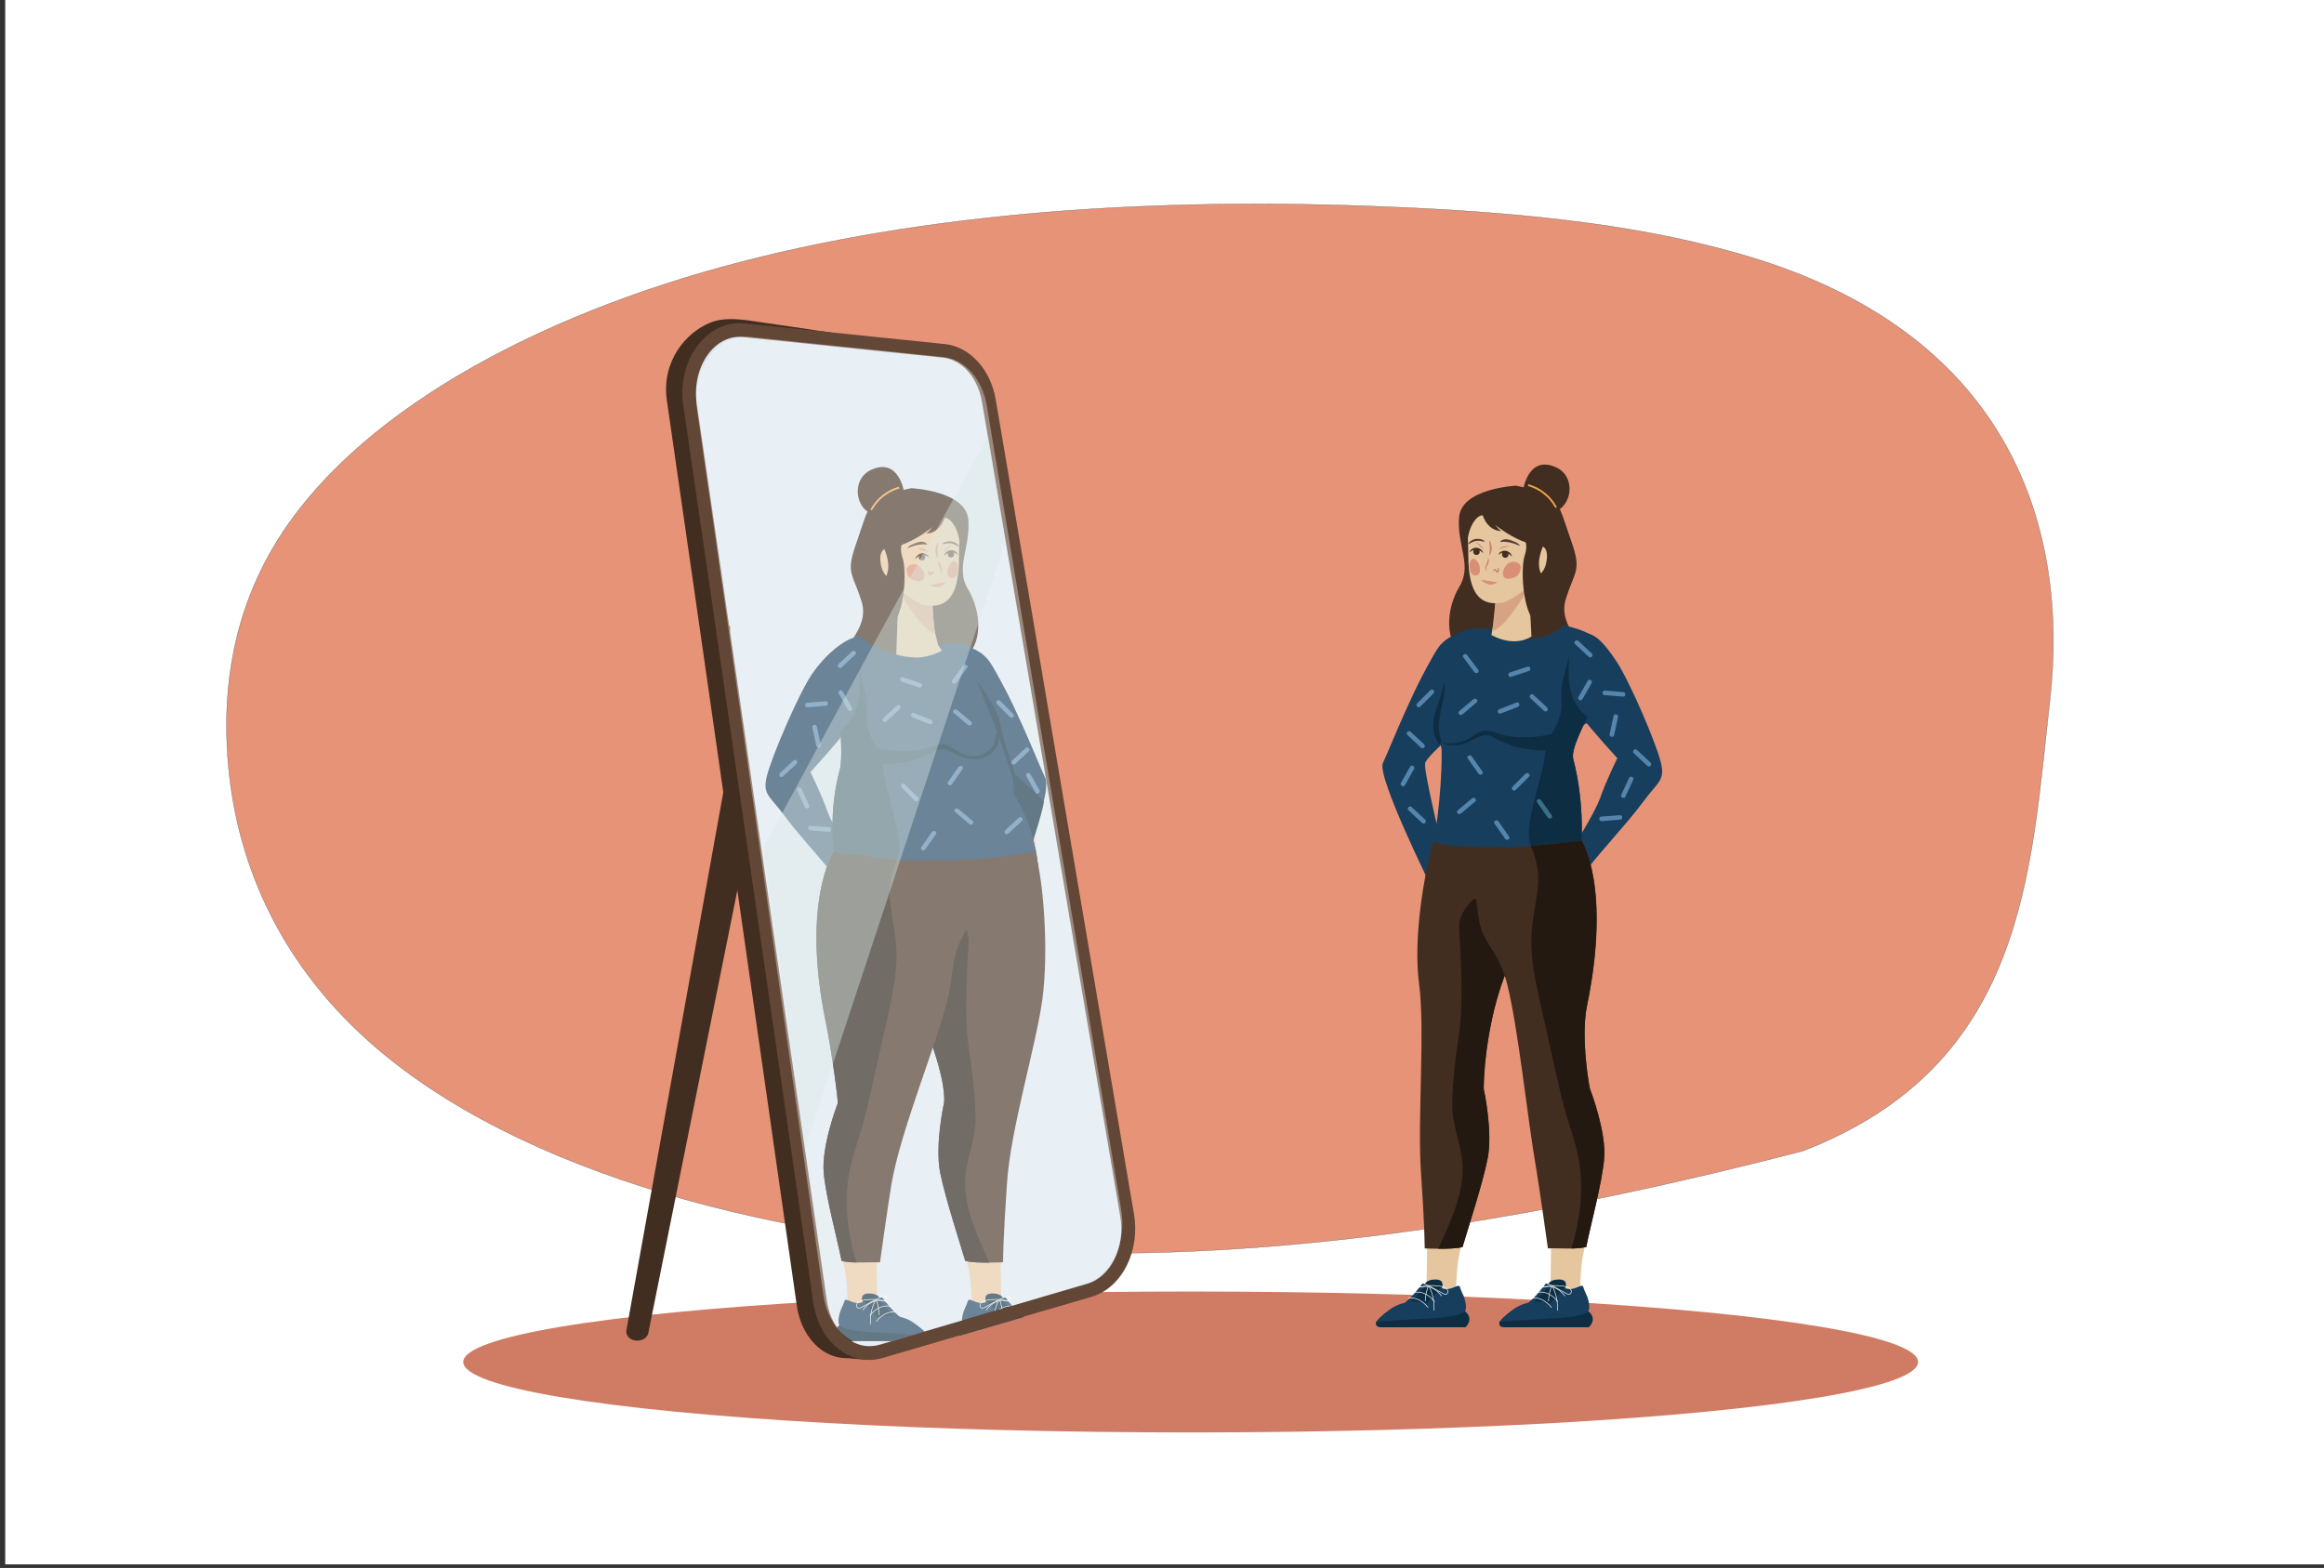 <?xml version="1.0" encoding="utf-8"?>
<!-- Generator: Adobe Illustrator 25.1.0, SVG Export Plug-In . SVG Version: 6.00 Build 0)  -->
<svg version="1.1" id="Layer_1" xmlns="http://www.w3.org/2000/svg" xmlns:xlink="http://www.w3.org/1999/xlink" x="0px" y="0px"
	 viewBox="0 0 1962 1323.9" style="enable-background:new 0 0 1962 1323.9;" xml:space="preserve">
<rect x="0" y="0" width="1962" height="1323.9" fill="#333333" stroke="none"/>
<style type="text/css">
	.st0{fill:#FFFFFF;}
	.st1{fill:#E79377;stroke:#524C4A;stroke-width:0.25;stroke-miterlimit:10;}
	.st2{fill:#422E20;}
	.st3{fill:#D07C65;}
	.st4{fill:#446F8E;}
	.st5{fill:#DBE6EF;}
	.st6{opacity:0.4;}
	.st7{fill:#DCEAE7;}
	.st8{fill:#F9C0B2;}
	.st9{fill:#E6C69F;}
	.st10{fill:#0D2E42;}
	.st11{fill:#1E4057;}
	.st12{fill:#173E5D;}
	.st13{fill:none;stroke:#FFFFFF;stroke-width:0.5;stroke-linecap:round;stroke-linejoin:round;stroke-miterlimit:10;}
	.st14{fill:#231911;}
	.st15{fill:#634736;}
	.st16{fill:#D6A482;}
	.st17{fill:#CA7E6D;}
	.st18{fill:#5A4035;}
	.st19{fill:#D88F73;}
	.st20{fill:#5585AC;}
	.st21{fill:#3E6D87;}
	.st22{fill:#EEA449;}
	.st23{opacity:0.36;}
</style>
<polyline class="st0" points="4.4,-0.2 1962.3,-0.2 1962.3,1320.9 4.4,1320.9 "/>
<g>
	<path class="st1" d="M1521.9,971.9c-202.3,52.3-418.9,92.3-639.3,85.6c-220.3-6.7-446-66.1-571.5-178.5
		C233,809.1,198.2,723.6,192.2,639.3c-4.4-60.8,5.6-122.4,39.7-179.2C297.7,350.4,450.8,266.3,626.1,221s371.1-54.7,561.6-45.7
		c101.9,4.8,205.3,15,296.6,43.8c212.5,67.1,262.8,226.7,246.3,372.3C1714.1,737,1710.2,899.2,1521.9,971.9"/>
</g>
<g>
	<g>
		<g>
			<path class="st2" d="M1279.9,410.1c0,0-46.1,2.2-48.1,26.6c-1.9,24.4,11.4,40.7,0.1,59c-11.2,18.4-12.8,47.6,4.3,58.2
				c17.1,10.5,19.9-32.7,43.4-10c23.5,22.7,48.4,18,55.8,10.4c7.4-7.6-20.8-24.3-13.6-48.1c7.2-23.8,13.7-23.6,5.1-48.1
				C1313.6,420.3,1317.8,418.1,1279.9,410.1z"/>
		</g>
	</g>
</g>
<g>
	<ellipse class="st3" cx="1005.2" cy="1150" rx="614.1" ry="59.5"/>
</g>
<g>
	<path class="st2" d="M932,1029.4L815.2,334.7c-3.9-23.2-19.3-40.5-38-42.4c0,0-108.7-16.6-145-21.7c-18.6-2.6-26.8-0.4-32.4,1.8
		c-20.9,8.2-41.6,33-36.8,65.8c24.8,170.7,87.5,608.9,109.7,764.3c4.3,30.3,27.7,49.8,51.3,42.8l176.2-52.1
		C922.7,1086.5,936.9,1058.1,932,1029.4z"/>
</g>
<g>
	<path class="st2" d="M528.8,1123.4L612,661.3c1.2-6.6,11.6-8.8,16.7-3.5l3.1,3.2c4.7,4.9,6.7,11.1,5.5,17.2l-90,447.5
		c-0.7,3.6-4.7,6.3-9.3,6.3l0,0C532.3,1132,528,1127.9,528.8,1123.4z"/>
</g>
<g>
	<polygon class="st4" points="714.8,1146.6 735.5,1146.6 634.6,492.4 612.6,492.3 	"/>
</g>
<g>
	<path class="st5" d="M919.7,1093.1l-34.3,10.1l-78.4,23.2l-58.4,17.3l-5.1,1.5c-23.6,7-46.9-12.5-51.3-42.8
		c-0.8-5.9-1.7-12.1-2.7-18.8c-2-14-4.2-29.6-6.7-46.6v0c-1.6-11.1-3.3-22.8-5-35v0c-2-13.8-4-28.2-6.2-43.2
		c-11.1-77.6-24.3-169.7-37.4-261c-2.1-14.3-4.1-28.6-6.2-42.9c-6-42-12-83.3-17.6-122.3c0,0,0,0,0,0c-1.3-9.2-2.6-18.2-3.9-27.1
		c-1.2-8.7-2.5-17.2-3.7-25.5c-5.2-36.4-10.1-69.9-14.3-99c-2.3-15.6-4.3-30-6.2-42.8c-5.1-34.9,17.3-66.3,45.1-63.5l134.3,13.9
		l34.9,3.6c18.6,1.9,34.1,19.2,38,42.4l1,5.8l15.3,90.8l10,59.7l10.1,60l3.2,19.3l19.9,118.1v0l1.1,6.8l56.2,334.2
		C956.4,1058.1,942.2,1086.5,919.7,1093.1z"/>
</g>
<g class="st6">
	<path class="st7" d="M894.2,688.4L894.2,688.4l-204.6,395.3c-2-14-4.2-29.6-6.7-46.6v0l191.4-466.7L894.2,688.4z"/>
</g>
<g>
	<polygon class="st2" points="730.1,1148 709.6,1146.3 713.9,1137.7 732.4,1143 	"/>
</g>
<path class="st8" d="M873.3,706.2c0.7,3.1,2.1,10.4,1.5,15.2c-0.5,3.6-0.2,12.1-2.6,13.5c-2.5,1.4-10,5.4-13,6.8
	c-3,1.4-14.5,2.3-16.8,2.2c-2.3-0.1-1.5-4.6,3.1-6.2c4.6-1.5,10.5-1.3,11.2-1.6s5.5-6.6,6.6-7.7c1.2-1.1-0.3-10.6-1.4-12.9
	c-1.1-2.3,5.6-14.9,5.6-14.9L873.3,706.2z"/>
<path class="st9" d="M713.9,629.5l-1.5-83.7c0,0,32.6-12,34.5-13.9c9.3-9.3,8.6-52.3,8.6-52.3l35.6,3.8c0,0-13.5,36.7-2.9,49.6
	c2.5,3.1,29.6,13.5,29.6,13.5l8.5,36.9l-8,46L713.9,629.5z"/>
<path class="st9" d="M820.5,1100.4c-0.3-4.8-1-19.6-2.3-26.6c-1.6-8.6-4.3-21-7.6-35.4c11.6,3.9,22.8,4.1,34,2.8
	c0.1,16.7,0.3,42.5,0.7,57.9C844.6,1099.2,828.1,1100.2,820.5,1100.4z"/>
<path class="st9" d="M715.9,1102.7c-0.3-4.8-1-21.9-2.3-28.9c-1.6-8.6-4.3-21-7.6-35.4c11.6,3.9,22.8,4.1,34,2.8
	c0.1,16.7,0.3,44.8,0.7,60.2C740,1101.5,723.5,1102.5,715.9,1102.7z"/>
<path class="st10" d="M864.7,1116.8c-2.6-2.9-14-14.8-16.2-18.7c-2.2-3.8-4.7-5.7-9.6-5.9c-4.9-0.3-8.8,1-6.2,8.3
	s9.6,14.2,12.8,16.9C848.5,1120,864.7,1116.8,864.7,1116.8z"/>
<path class="st11" d="M812.9,1118.8c5-4.2,21.2,2.2,32.3,2.3c20.7,0.2,42.6,6.5,42.6,6.5s2,4.8-4.2,4.8h-71.1
	C812.5,1132.4,804.6,1125.7,812.9,1118.8z"/>
<path class="st12" d="M817,1098.9c1.3-4.8,7,4.3,16.6,0.2c3.4,4.6,11.3,14,12.2,13.2c2.3-2,18.5-3.5,30.2,4.9
	c9.4,6.7,11.8,10.5,11.8,10.5s-36.9-2.2-49.3-3c-23.2-1.3-25.7-5.9-25.7-5.9s-2.1-2.8,0.9-12C814.3,1105.4,816.5,1100.7,817,1098.9z
	"/>
<path class="st12" d="M862.6,1115.4c-2.8-3.1-10.1-10.7-12.7-13.5c-2.6-2.8-4.2-5.6-4.2-5.6l2.9-1c0,0,4,5.1,7.7,9.4
	c3.7,4.3,10.1,9.4,10.1,9.4L862.6,1115.4z"/>
<path class="st13" d="M838.7,1110.7c4.6-6,11.5-9.5,18.3-7.4"/>
<path class="st13" d="M844,1115.8c4.1-5.3,10.1-8.8,16.3-7.9"/>
<path class="st13" d="M832.7,1106c6-7.7,14.2-10.1,21.3-6.2"/>
<path class="st13" d="M829.8,1098.9c-0.7,0.3-1.4,0.7-1.9,1.4c-0.5,0.7-0.8,1.7-0.6,2.6c0.2,1,1.1,1.6,1.9,1.7
	c0.8,0,1.6-0.4,2.4-0.8c3.7-2,11.9-6.6,11.9-6.6S833.8,1096.8,829.8,1098.9z"/>
<path class="st13" d="M850.2,1094.2c0.8-0.3,1.8-0.4,2.3,0.5c0.7,1.1-0.1,2.8-1.1,3.5c-1.1,0.7-7.4-1.1-7.4-1.1
	S849.1,1094.6,850.2,1094.2z"/>
<path class="st13" d="M842.8,1098.6c-2.8,5.7-4.2,12.6-3.9,19.5"/>
<path class="st13" d="M846.4,1110.2c0.3-2.8-1.4-11-2.9-13.1"/>
<path class="st10" d="M760.5,1116.8c-2.6-2.9-14-14.8-16.2-18.7c-2.2-3.8-4.7-5.7-9.6-5.9c-4.9-0.3-8.8,1-6.2,8.3
	c2.6,7.3,9.6,14.2,12.8,16.9C744.3,1120,760.5,1116.8,760.5,1116.8z"/>
<path class="st10" d="M708.7,1118.8c5-4.2,21.2,2.2,32.3,2.3c20.7,0.2,42.6,6.5,42.6,6.5s2,4.8-4.2,4.8h-71.1
	C708.4,1132.4,700.5,1125.7,708.7,1118.8z"/>
<path class="st12" d="M712.8,1098.9c1.3-4.8,7,4.3,16.6,0.2c3.4,4.6,11.3,14,12.2,13.2c2.3-2,18.5-3.5,30.2,4.9
	c9.4,6.7,11.8,10.5,11.8,10.5s-36.9-2.2-49.3-3c-23.2-1.3-25.7-5.9-25.7-5.9s-2.1-2.8,0.9-12
	C710.1,1105.4,712.3,1100.7,712.8,1098.9z"/>
<path class="st12" d="M758.5,1115.4c-2.8-3.1-10.1-10.7-12.7-13.5c-2.6-2.8-4.2-5.6-4.2-5.6l2.9-1c0,0,4,5.1,7.7,9.4
	c3.7,4.3,10.1,9.4,10.1,9.4L758.5,1115.4z"/>
<path class="st13" d="M734.5,1110.7c4.6-6,11.5-9.5,18.3-7.4"/>
<path class="st13" d="M739.8,1115.8c4.1-5.3,10.1-8.8,16.3-7.9"/>
<path class="st13" d="M728.5,1106c6-7.7,14.2-10.1,21.3-6.2"/>
<path class="st13" d="M725.7,1098.9c-0.7,0.3-1.4,0.7-1.9,1.4c-0.5,0.7-0.8,1.7-0.6,2.6c0.2,1,1.1,1.6,1.9,1.7
	c0.8,0,1.6-0.4,2.4-0.8c3.7-2,11.9-6.6,11.9-6.6S729.7,1096.8,725.7,1098.9z"/>
<path class="st13" d="M746,1094.2c0.8-0.3,1.8-0.4,2.3,0.5c0.7,1.1-0.1,2.8-1.1,3.5c-1.1,0.7-7.4-1.1-7.4-1.1
	S744.9,1094.6,746,1094.2z"/>
<path class="st13" d="M738.7,1098.6c-2.8,5.7-4.2,12.6-3.9,19.5"/>
<path class="st13" d="M742.2,1110.2c0.3-2.8-1.4-11-2.9-13.1"/>
<path class="st12" d="M1216.5,544.1c-19.9,27.3-43.5,89.1-49,100.1c-5.5,11,40.8,104.5,40.8,104.5l9-34.1c0,0-15.4-63.4-14.2-70.1
	s42.7-41.4,42.7-41.4l-19-50.6L1216.5,544.1z"/>
<path class="st12" d="M1337.2,534c9,1.7,14.9,5.7,27.2,24c11.4,17.1,33.5,68.9,37.6,85.2c4.1,16.2-2.3,16.6-15,34.1
	c-12.7,17.5-46.3,53.4-47.7,58.2l-13.7-16.2c0,0,20.3-31.4,25.5-46.1c5.2-14.7,14.3-33,14.3-33s-18.8-20.5-30.2-34.9
	c-7.1-8.9-12.4-30.7-12.8-43C1322,549.7,1322.4,531.2,1337.2,534z"/>
<path class="st12" d="M1256.6,661.4c2.7-21.6,4.2-68.2,1.5-86.3c-3.2-21.9-28.1-39.9-28.1-39.9c-11,4.4-16.5,10-24,26.9
	c-5,11.3,2.8,32,5.4,43.1c3.3,14,9,33.3,11.3,41.1C1233.9,651.5,1245.1,656.8,1256.6,661.4z"/>
<path class="st9" d="M1264.8,513.7c18.8,1.6,32.3-4.8,32.2-5.7c-1.6-15.8-2.9-40.2-2.9-40.2l-35.6,3.8
	C1258.5,471.6,1266.2,497.5,1264.8,513.7z"/>
<path class="st12" d="M1264.5,532.2c-3.2-1.7-21.8-2-25.4-0.8c-35.2,11.7-21.3,46.6-28.7,56.2c-7.5,9.6-0.8,26.5,6.3,37.2
	c4.6,6.9,5.9,52.8-1.6,75.3c-14.5,43.5,32,47.8,4,86.5l125.8-5.7c0,0-22.2-60.2-26.8-91.6c-4.5-30.8,10.7-57.9,18.2-76
	c2.8-6.8,30.4-1.9,27.4-16.2c-1.4-6.8-5.6-40.4-7.4-46.9c-4.5-16.6-35.9-22.1-35.9-22.1S1297.7,550.1,1264.5,532.2z"/>
<path class="st12" d="M1328,640.8c-13.1,0-17.3,4.5-30.5,4.7c-31.6,0.5-49.3-19.9-80.8-20.8c2,29.1-3.9,79.6-7.9,91.4
	c-14.5,43.5,14.5,33,2.7,72.6l133.4-7.9c0,0-8.7-65.5-13.3-96.9C1329.5,669.6,1330.6,651.4,1328,640.8z"/>
<path class="st9" d="M1229.1,1088.7c0.3-4.8,1-19.6,2.3-26.6c1.6-8.6,4.3-21,7.6-35.4c-11.6,3.9-22.8,4.1-34,2.8
	c-0.1,16.7-0.3,42.5-0.7,57.9C1205,1087.5,1221.6,1088.5,1229.1,1088.7z"/>
<path class="st9" d="M1333.7,1091c0.3-4.8,1-21.9,2.3-28.9c1.6-8.6,4.3-21,7.6-35.4c-11.6,3.9-22.8,4.1-34,2.8
	c-0.1,16.7-0.3,44.8-0.7,60.2C1309.6,1089.8,1326.1,1090.7,1333.7,1091z"/>
<path class="st12" d="M1335.2,709.8c0,0-13.3-18.7-49.9-24.7c-16-2.6-6,9-34.8,10.4c-28.8,1.4-30.5-4.9-30.5-4.9
	c9.8-24.6-0.8-28.6,5.4-35c0,0-10.2-29.4-10.2-29.4c0.9-1,1.5-1.5,1.5-1.5s-18.7-15.8-12.4-34.1c6.3-18.3,22.8-50.2,25.8-55.4
	l11-4.1c-3.6,5.1-8.9,18.8-8,30.4c1.7,22.8,48.6,17.8,61.8,6.4c13.1-11.4,25.6-39.9,25.6-39.9l7.6,3c0,0-2.2,10.2-3.3,22.5
	c-0.7,8.2-1,17.4,0.1,25.1c2.8,19.4,15.4,26.7,15.4,26.7s-14.6,26.9-12.2,35.6C1337.5,676.1,1335.2,709.8,1335.2,709.8z"/>
<path class="st10" d="M1335.2,709.8c0,0-17.7,29.9-40.5,7.1c-12.6-12.6,8.5-59.1,10-83.2c-11.8-0.2-27.1-1.5-44.9-11.6
	c-8.5-4.8-15.4,4.1-27.5,6.7c-8.6,1.8-15.3-1.5-17.1-2.5c-0.2-0.1-0.3-0.2-0.4-0.2c0.1,0,0.2,0.1,0.5,0.2c1.9,0.8,9.3,3.2,19.8-0.5
	c12.2-4.3,13.5-13,29-6.7c11,4.4,30,4.5,46,0.6c3-5.4,9.4-16.2,8.1-29.4c-1-10.1,2.2-20.3,6.7-36.9c-0.7,8.2-1,17.4,0.1,25.1
	c2.8,19.4,15.4,26.7,15.4,26.7s-14.6,26.9-12.2,35.6C1337.5,676.1,1335.2,709.8,1335.2,709.8z"/>
<path class="st2" d="M1273.3,816.5c-20.2,47.1-21.1,102.3-20.6,103.7c0.5,1.3,7.6,36.1,3.2,58.1c-4.1,20.7-16.3,58.2-21.2,74.7
	c-4.9,1.2-13.4,1.5-20.4,1.4c-6.4,0-11.5-0.3-11.5-0.3c-0.4-25.2-2.4-51.5-3.3-66.1c-2.8-45.8,3.7-118.2-1.5-157.6
	c-5.2-39.4,4.7-94.1,12.1-120.1c0,0,3.4,5.8,60.9,4.9c0,0,4.5,20.4,7.1,46.7C1280.8,790.6,1283.8,792,1273.3,816.5z"/>
<path class="st14" d="M1273.3,816.5c-20.2,47.1-21.1,102.3-20.6,103.7c0.5,1.3,7.6,36.1,3.2,58.1c-4.1,20.7-16.3,58.2-21.2,74.7
	c-4.9,1.2-13.4,1.5-20.4,1.4c3.7-8.5,7.6-16.8,10.9-25.1c5.5-14.1,10-28.8,9.6-44.1c-0.6-18.1-9.2-34.9-8.8-53.1
	c0.5-21.1,2.7-38.6,5.8-59.3c3.8-25.2,1.5-64.5,0-90c-0.7-11.8,13.7-27.4,14.3-23.3c1.7,11.7,15.9-20.4,27.4-17.4
	c1.3,6.7,2.9,13.3,4.7,19.8C1280.8,790.6,1283.8,792,1273.3,816.5z"/>
<path class="st2" d="M1342.5,920.1c0.7,1.3,13.7,36.1,11.8,58.1c-1.7,20.7-12,58.2-15.1,74.7c-3.6,0.9-8,1.2-12.6,1.3
	c-7,0.1-14.4-0.4-19.8-0.1c0,0-7.2-51.5-9.7-66.1c-7.9-45.8-14.9-116.9-24.5-156.3c-6.3-25.9-17.9-33.3-22.4-48.4
	c-4-13.4-7-52.4-3.6-67.2c0,0,20.6,1.1,54.1-2.6c15.1-1.7,18-1.5,34.6-3.7c0,0,25.3,38.4,4.5,139.8
	C1334.3,875.9,1341.8,918.8,1342.5,920.1z"/>
<path class="st14" d="M1342.5,920.1c0.7,1.3,13.7,36.1,11.8,58.1c-1.7,20.7-12,58.2-15.1,74.7c-3.6,0.9-8,1.2-12.6,1.3
	c7.8-25.6,11-52.8,5.5-78.9c-2.5-12.1-6.8-23.8-10.3-35.7c-3-10.5-5.4-21.1-7.8-31.7c-4.6-20.5-9.2-41.1-13.8-61.6
	c-3.9-17.7-7.9-35.6-7.4-53.8c0.5-15.7,4.4-31,5.8-46.6c0.9-10.2-2.2-22.5-6.2-31.5c-0.1-0.2,26.2-2.4,42.8-4.6
	c0,0,25.3,38.4,4.5,139.8C1334.3,875.9,1341.8,918.8,1342.5,920.1z"/>
<path class="st10" d="M1185,1105c2.6-2.9,14-14.8,16.2-18.7c2.2-3.8,4.7-5.7,9.6-5.9c4.9-0.3,8.8,1,6.2,8.3
	c-2.6,7.3-9.6,14.2-12.8,16.9C1201.2,1108.3,1185,1105,1185,1105z"/>
<path class="st10" d="M1236.8,1107.1c-5-4.1-21.2,2.2-32.3,2.3c-20.7,0.2-42.6,6.5-42.6,6.5s-2,4.8,4.2,4.8h71.1
	C1237.1,1120.7,1245,1113.9,1236.8,1107.1z"/>
<path class="st12" d="M1232.7,1087.1c-1.3-4.8-7,4.3-16.6,0.2c-3.4,4.6-11.3,14-12.2,13.2c-2.3-2-18.5-3.5-30.2,4.9
	c-9.4,6.7-11.8,10.5-11.8,10.5s36.9-2.2,49.3-3c23.2-1.3,25.7-5.9,25.7-5.9s2.1-2.8-0.9-12C1235.4,1093.7,1233.1,1089,1232.7,1087.1
	z"/>
<path class="st12" d="M1187,1103.7c2.8-3.1,10.1-10.7,12.7-13.5c2.6-2.8,4.2-5.6,4.2-5.6l-2.9-1c0,0-4,5.1-7.7,9.4
	c-3.7,4.3-10.1,9.4-10.1,9.4L1187,1103.7z"/>
<path class="st13" d="M1211,1099c-4.6-6-11.5-9.5-18.3-7.4"/>
<path class="st13" d="M1205.6,1104c-4.1-5.3-10.1-8.8-16.3-7.9"/>
<path class="st13" d="M1217,1094.2c-6-7.7-14.2-10.1-21.3-6.2"/>
<path class="st13" d="M1219.8,1087.2c0.7,0.3,1.4,0.7,1.9,1.4s0.8,1.7,0.6,2.6c-0.2,1-1.1,1.6-1.9,1.7c-0.8,0-1.6-0.4-2.4-0.8
	c-3.7-2-11.9-6.6-11.9-6.6S1215.8,1085.1,1219.8,1087.2z"/>
<path class="st13" d="M1199.5,1082.5c-0.8-0.3-1.8-0.4-2.3,0.5c-0.7,1.1,0.1,2.8,1.1,3.5c1.1,0.7,7.4-1.1,7.4-1.1
	S1200.6,1082.9,1199.5,1082.5z"/>
<path class="st13" d="M1206.8,1086.9c2.8,5.7,4.2,12.6,3.9,19.5"/>
<path class="st13" d="M1203.3,1098.5c-0.3-2.8,1.4-11,2.9-13.1"/>
<path class="st10" d="M1289.2,1105c2.6-2.9,14-14.8,16.2-18.7c2.2-3.8,4.7-5.7,9.6-5.9c4.9-0.3,8.8,1,6.2,8.3
	c-2.6,7.3-9.6,14.2-12.8,16.9C1305.3,1108.3,1289.2,1105,1289.2,1105z"/>
<path class="st10" d="M1340.9,1107.1c-5-4.1-21.2,2.2-32.3,2.3c-20.7,0.2-42.6,6.5-42.6,6.5s-2,4.8,4.2,4.8h71.1
	C1341.3,1120.7,1349.2,1113.9,1340.9,1107.1z"/>
<path class="st12" d="M1336.8,1087.1c-1.3-4.8-7,4.3-16.6,0.2c-3.4,4.6-11.3,14-12.2,13.2c-2.3-2-18.5-3.5-30.2,4.9
	c-9.4,6.7-11.8,10.5-11.8,10.5s36.9-2.2,49.3-3c23.2-1.3,25.7-5.9,25.7-5.9s2.1-2.8-0.9-12C1339.5,1093.7,1337.3,1089,1336.8,1087.1
	z"/>
<path class="st12" d="M1291.2,1103.7c2.8-3.1,10.1-10.7,12.7-13.5c2.6-2.8,4.2-5.6,4.2-5.6l-2.9-1c0,0-4,5.1-7.7,9.4
	c-3.7,4.3-10.1,9.4-10.1,9.4L1291.2,1103.7z"/>
<path class="st13" d="M1315.1,1099c-4.6-6-11.5-9.5-18.3-7.4"/>
<path class="st13" d="M1309.8,1104c-4.1-5.3-10.1-8.8-16.3-7.9"/>
<path class="st13" d="M1321.1,1094.2c-6-7.7-14.2-10.1-21.3-6.2"/>
<path class="st13" d="M1324,1087.2c0.7,0.3,1.4,0.7,1.9,1.4s0.8,1.7,0.6,2.6c-0.2,1-1.1,1.6-1.9,1.7c-0.8,0-1.6-0.4-2.4-0.8
	c-3.7-2-11.9-6.6-11.9-6.6S1320,1085.1,1324,1087.2z"/>
<path class="st13" d="M1303.6,1082.5c-0.8-0.3-1.8-0.4-2.3,0.5c-0.7,1.1,0.1,2.8,1.1,3.5c1.1,0.7,7.4-1.1,7.4-1.1
	S1304.8,1082.9,1303.6,1082.5z"/>
<path class="st13" d="M1311,1086.9c2.8,5.7,4.2,12.6,3.9,19.5"/>
<path class="st13" d="M1307.4,1098.5c-0.3-2.8,1.4-11,2.9-13.1"/>
<g>
	<path class="st15" d="M733.9,1148.3c-7.7,0-15.4-2.3-22.3-6.7c-13.3-8.5-22.4-23.9-25-42l-4.2-29c-1.6-11.1-3.3-23-5.2-35.8
		l-5.1-35.1c-1.6-10.8-3.2-21.9-4.8-33.4l-1.3-9c-14.4-99.7-26.6-184.2-37.4-258.5l-1.4-9.9c-1.6-10.9-3.2-21.8-4.7-32.6
		c-3.5-24.3-7-48.4-10.4-72l-11-76c-1.2-8.6-2.5-17-3.7-25.3c-5.2-36.1-10.1-69.3-14.3-98.1l-1.1-7.7c-1.8-12.5-3.5-24.1-5.1-34.7
		c-3.1-21,3-41.8,16.2-55.6c9.8-10.2,22.3-15.1,35.2-13.8l134.3,13.8l34.9,3.6c10.6,1.1,20.3,6.3,28.2,15
		c7.6,8.4,12.8,19.5,14.9,31.8l1,5.7l25.3,149l13.3,78.6l21,123.7l56.2,331.1c2.5,15,0.3,30.4-6.2,43.3
		c-6.7,13.3-17.3,22.7-29.7,26.3l0,0l-176.2,51.6C741.4,1147.7,737.6,1148.3,733.9,1148.3z M688.7,1033.5
		c1.8,12.6,3.5,24.4,5.1,35.4l4.2,29c2.1,14.8,9.4,27.2,19.8,33.9c7.5,4.8,15.9,6.1,24.1,3.7l176.2-51.6
		c19.6-5.8,32.1-31.1,27.7-56.6l-56.2-331.1l-1.2-7.2l-23-135.6L855.3,494L829,339.2c-3.4-20.3-16.9-35.6-32.9-37.2l-34.9-3.6
		L627,284.6c-9.3-1-18.4,2.7-25.7,10.3c-10.6,11.1-15.6,28.7-13.1,46c1.6,10.6,3.3,22.2,5.1,34.7l1.1,7.7c4.2,28.8,9,62,14.3,98.1
		c1.2,8.3,2.4,16.7,3.7,25.3l3.2,21.9h0.8l0,5.4l7.1,48.8c3.4,23.5,6.9,47.6,10.4,72c1.6,10.8,3.1,21.7,4.7,32.6l1.4,9.9
		c10.8,74.3,23,158.8,37.4,258.5l1.3,9c1.7,11.7,3.3,22.9,4.9,33.8L688.7,1033.5z"/>
</g>
<polygon class="st3" points="798.2,1131.3 884.6,1106.1 915.9,1145.6 803.4,1146.5 "/>
<g>
	<g>
		<g>
			<g>
				<path class="st9" d="M1292.9,537.4c0,0-13.2,9.9-33.8-1.2l2.6-14.3l1-15.4l2.4-10.7l24.9-16.1L1292.9,537.4z"/>
			</g>
		</g>
	</g>
</g>
<g>
	<g>
		<g>
			<g>
				<path class="st16" d="M1290.9,495.7c-15.2,26.1-26.6,37.4-31,36.6l2.8-25.9L1290.9,495.7z"/>
			</g>
		</g>
	</g>
</g>
<g>
	<g>
		<g>
			<g>
				<path class="st9" d="M1301.2,471c-3.6,10.6,4.9,6.8-3.5,16.9c-7.5,9-23.3,20.1-29.4,21c-18.4,2.9-28.6-7.1-28.7-39.4
					c-0.1-19.2-2.3-29.8,2.9-37l0,0c0.3-0.3,0.7-0.6,1-0.9c8.2-7.4,19.1-11.2,30.2-10.8C1328.8,422.7,1306.4,455.7,1301.2,471z"/>
			</g>
		</g>
	</g>
</g>
<g>
	<g>
		<g>
			<g>
				<path class="st2" d="M1315.6,432.6c-16.7-13.7-51-29-74.6-6.7c-10.1,2.7-2.7,38.5-2.1,31.5c1.2-16.5,11.4-25.8,14.8-21
					c0,0,26.8,24.1,45,23.3c0,0,3,13.7,13.2,18.2C1319.6,462.7,1323.8,447.4,1315.6,432.6z"/>
			</g>
		</g>
	</g>
</g>
<g>
	<g>
		<g>
			<path class="st2" d="M1249.8,425.2c0,0,0.6,22,17.5,23.3c0,0-12.5-9.5-8.3-21.8C1263.1,414.4,1249.8,425.2,1249.8,425.2z"/>
		</g>
	</g>
</g>
<g>
	<g>
		<g>
			<g>
				<g>
					<path class="st9" d="M1287.5,479.4c-0.8-3.5,0-7.3,1.9-10.2c2.5-3.8,7-9.5,11-8.6c5.8,1.4,6.2,7.4,5.2,13.5
						c-0.9,6.1-4.9,13.8-12.2,11.9C1289.8,485.2,1288.2,482.3,1287.5,479.4z"/>
				</g>
			</g>
		</g>
	</g>
</g>
<g>
	<g>
		<g>
			<path class="st2" d="M1285.5,453.4c0,0,5.5,4.3,1.7,15.6c-3.8,11.3-1.8,55.1,13.5,59.5c15.3,4.3,11.3-34.7,11.3-34.7
				s-22.8-5.8-7.4-36.8C1312.1,441.6,1289.5,447.4,1285.5,453.4z"/>
		</g>
	</g>
</g>
<g>
	<path class="st10" d="M1215.6,628.8c-4.4-4.6-6-11.3-5.6-17.7s2.5-12.4,4.6-18.4s4.2-12.1,4.6-18.4c1.3,8.5-1,17.1-2.7,25.5
		c-1.8,8.4-2.9,17.5,0.4,25.4"/>
</g>
<g>
	<g>
		<path class="st17" d="M1252.5,464.8c0,0,0-0.1,0-0.1c0-0.1-0.1-0.2-0.1-0.3c-0.1-0.3-0.2-0.6-0.4-1.1c-0.4-0.9-1.2-1.9-2.1-2.8
			c-0.2-0.2-0.4-0.4-0.7-0.7c-0.2-0.2-0.5-0.4-0.7-0.6c-0.5-0.3-1-0.6-1.4-0.8c-0.2-0.1-0.5-0.2-0.6-0.2c-0.2-0.1-0.3-0.1-0.5-0.1
			c-0.3-0.1-0.4-0.1-0.4-0.1s0.1,0.1,0.4,0.2c0.1,0.1,0.3,0.2,0.4,0.3c0.2,0.1,0.4,0.2,0.5,0.3c0.2,0.2,0.4,0.3,0.6,0.4
			c0.2,0.2,0.4,0.3,0.6,0.5c0.4,0.4,0.9,0.8,1.3,1.3c0.4,0.4,0.8,0.9,1.2,1.3c0.4,0.4,0.7,0.8,1,1.2c0.3,0.4,0.5,0.7,0.7,0.9
			C1252.4,464.7,1252.5,464.8,1252.5,464.8z"/>
	</g>
</g>
<g>
	<path class="st18" d="M1283.4,461c-5.6-2.4-11.7-4.2-17-3.3c0.9-1.7,3-2.5,5.2-2.4s4.4,1,6.6,1.9c1.8,0.7,3.7,1.6,4.7,3.2"/>
</g>
<g>
	<path class="st18" d="M1253.2,457.4c-2.4-0.5-4.9-1.1-7.3-0.6c-2.4,0.5-4.5,2-6.9,2.8c1.2-1.9,3.1-3.5,5.3-4.2
		c2.2-0.7,4.7-0.6,6.9,0.2c0.8,0.3,1.6,0.7,2.1,1.4c0.1-0.1,0.2-0.2,0.2-0.4"/>
</g>
<g>
	<path class="st17" d="M1257.9,456.8c0.9,2,1.5,4.2,1.5,6.4c0,2.2-0.7,4.4-2.2,6c0.4-2.7,0.7-5.4,0.5-8.1c-0.1-1.6-0.5-3.1-0.5-4.7"
		/>
</g>
<g>
	<path class="st17" d="M1256.4,471.1c-0.2,1.7-0.7,3.4-1.4,5.1c-0.5,1.1-1.1,2.2-1.1,3.3c-0.1,1.2,0.6,2.5,1.7,2.8
		c-0.5-0.8-1-1.5-1.1-2.4c0-1.3,1-2.3,1.6-3.4c1-1.7,1.1-3.8,0.3-5.5"/>
</g>
<g>
	<path class="st17" d="M1260.2,482.8c0.2-0.4,0.4-0.7,0.7-1c0.3-0.3,0.8-0.4,1.1-0.2c0.5,0.2,0.5,0.9,0.8,1.3
		c0.5,0.6,1.5,0.7,2.1,0.2s0.8-1.4,0.6-2.2c-0.2-0.8-0.8-1.4-1.4-1.8c0.1,0.7,0.2,1.4,0.3,2.1c0,0.2,0,0.5-0.2,0.6
		c-0.1,0-0.2,0-0.3,0c-0.4-0.2-0.7-0.6-1-0.9c-0.3-0.3-0.7-0.6-1.2-0.5c-0.2,0.1-0.4,0.3-0.6,0.4c-0.5,0.5-0.8,1.1-1,1.7"/>
</g>
<g>
	<path class="st19" d="M1276.8,488c4.2-0.6,6.2-3.6,7-7.9c0.1-0.6,0.2-1.3,0-2c-0.4-1.3-1.6-2.4-2.8-3c-2.7-1.3-5.7-0.8-7.8,0.7
		c-2.1,1.5-3.4,4-4.3,6.6c-0.1,0.4-1.5,9.6,9.4,5"/>
</g>
<g>
	<g>
		<path class="st17" d="M1274.8,461.5c0,0,0,0-0.1,0c0,0-0.2-0.1-0.3-0.1c-0.3-0.1-0.7-0.1-1.2-0.2c-0.9-0.1-2.2,0-3.5,0.3
			c-0.3,0.1-0.6,0.2-0.9,0.2c-0.3,0.1-0.6,0.2-0.9,0.4c-0.5,0.2-1,0.6-1.5,0.8c-0.2,0.2-0.4,0.3-0.5,0.4c-0.2,0.1-0.3,0.2-0.4,0.4
			c-0.2,0.2-0.3,0.3-0.3,0.3s0.1-0.1,0.4-0.2c0.1,0,0.2-0.1,0.5-0.2c0.2-0.1,0.4-0.2,0.6-0.3c0.2-0.1,0.5-0.2,0.7-0.3
			c0.2-0.1,0.5-0.2,0.8-0.3c0.5-0.2,1.1-0.3,1.7-0.5c0.6-0.2,1.2-0.2,1.8-0.4c0.5-0.1,1.1-0.2,1.6-0.2c0.4,0,0.9-0.1,1.1-0.1
			C1274.6,461.5,1274.8,461.5,1274.8,461.5z"/>
	</g>
</g>
<g>
	<path class="st19" d="M1249.3,482.6c0.5-4.3-1-8.2-4-10.4c-0.4-0.3-0.9-0.6-1.4-0.5c-1.2,0-2.3,1.5-2.8,2.7
		c-0.8,2.2-0.6,4.3-0.2,6.3c0.3,1.4,0.7,2.8,1.7,3.9c0.9,1,2.4,1.6,4,1.2C1248,485.3,1249.2,484.2,1249.3,482.6"/>
</g>
<g>
	<g>
		<g>
			<g>
				<path class="st20" d="M1243.9,590.4c-4,3.4-8,6.7-12,10.1c-1.9,1.6,0.8,4.3,2.7,2.7c4-3.4,8-6.7,12-10.1
					C1248.6,591.5,1245.8,588.8,1243.9,590.4L1243.9,590.4z"/>
			</g>
		</g>
	</g>
</g>
<g>
	<g>
		<g>
			<g>
				<path class="st20" d="M1242.7,674.1c-4,3.4-8,6.7-12,10.1c-1.9,1.6,0.8,4.3,2.7,2.7c4-3.4,8-6.7,12-10.1
					C1247.3,675.2,1244.6,672.5,1242.7,674.1L1242.7,674.1z"/>
			</g>
		</g>
	</g>
</g>
<g>
	<g>
		<g>
			<g>
				<path class="st20" d="M1248,565.6c-3.1-4.2-6.3-8.4-9.4-12.5c-1.5-2-4.8,0-3.3,1.9c3.1,4.2,6.3,8.4,9.4,12.5
					C1246.1,569.5,1249.5,567.6,1248,565.6L1248,565.6z"/>
			</g>
		</g>
	</g>
</g>
<g>
	<g>
		<g>
			<g>
				<path class="st20" d="M1251.5,651.4c-3-4.3-6-8.6-9-12.8c-1.4-2-4.8-0.1-3.3,1.9c3,4.3,6,8.6,9,12.8
					C1249.6,655.3,1252.9,653.4,1251.5,651.4L1251.5,651.4z"/>
			</g>
		</g>
	</g>
</g>
<g>
	<g>
		<g>
			<g>
				<path class="st20" d="M1274,706.3c-3-4.3-6-8.6-9-12.8c-1.4-2-4.8-0.1-3.3,1.9c3,4.3,6,8.6,9,12.8
					C1272.1,710.3,1275.4,708.4,1274,706.3L1274,706.3z"/>
			</g>
		</g>
	</g>
</g>
<g>
	<g>
		<g>
			<g>
				<path class="st20" d="M1288,653.2c-3.7,3.7-7.4,7.4-11.1,11.1c-1.8,1.8,1,4.5,2.7,2.7c3.7-3.7,7.4-7.4,11.1-11.1
					C1292.5,654.2,1289.8,651.5,1288,653.2L1288,653.2z"/>
			</g>
		</g>
	</g>
</g>
<g>
	<g>
		<g>
			<g>
				<path class="st20" d="M1280.4,593.2c-4.9,1.9-9.8,3.8-14.6,5.6c-2.3,0.9-1.3,4.6,1,3.7c4.9-1.9,9.8-3.8,14.6-5.6
					C1283.7,596,1282.7,592.3,1280.4,593.2L1280.4,593.2z"/>
			</g>
		</g>
	</g>
</g>
<g>
	<g>
		<g>
			<g>
				<path class="st20" d="M1289.6,562.9c-5,1.6-9.9,3.3-14.9,4.9c-2.3,0.8-1.3,4.5,1,3.7c5-1.6,9.9-3.3,14.9-4.9
					C1293,565.9,1292,562.1,1289.6,562.9L1289.6,562.9z"/>
			</g>
		</g>
	</g>
</g>
<g>
	<g>
		<g>
			<g>
				<path class="st20" d="M1207.5,582.8c-3.7,3.7-7.4,7.4-11.1,11.1c-1.8,1.8,1,4.5,2.7,2.7c3.7-3.7,7.4-7.4,11.1-11.1
					C1212,583.7,1209.2,581,1207.5,582.8L1207.5,582.8z"/>
			</g>
		</g>
	</g>
</g>
<g>
	<g>
		<g>
			<g>
				<path class="st20" d="M1202.3,628.5c-3.8-3.6-7.7-7.1-11.5-10.7c-1.8-1.7-4.4,1.1-2.6,2.8c3.8,3.6,7.7,7.1,11.5,10.7
					C1201.5,633,1204.1,630.2,1202.3,628.5L1202.3,628.5z"/>
			</g>
		</g>
	</g>
</g>
<g>
	<g>
		<g>
			<g>
				<path class="st20" d="M1186.1,663c2.6-4.6,5.2-9.1,7.7-13.7c1.2-2.2-2.1-4.1-3.4-1.9c-2.6,4.6-5.2,9.1-7.7,13.7
					C1181.5,663.2,1184.9,665.1,1186.1,663L1186.1,663z"/>
			</g>
		</g>
	</g>
</g>
<g>
	<g>
		<g>
			<g>
				<path class="st20" d="M1203.2,692.1c-3.8-3.6-7.7-7.1-11.5-10.7c-1.8-1.7-4.4,1.1-2.6,2.8c3.8,3.6,7.7,7.1,11.5,10.7
					C1202.4,696.6,1205,693.8,1203.2,692.1L1203.2,692.1z"/>
			</g>
		</g>
	</g>
</g>
<g>
	<g>
		<g>
			<g>
				<path class="st20" d="M1343.9,551.8c-3.8-3.6-7.7-7.1-11.5-10.7c-1.8-1.7-4.4,1.1-2.6,2.8c3.8,3.6,7.7,7.1,11.5,10.7
					C1343.1,556.3,1345.7,553.5,1343.9,551.8L1343.9,551.8z"/>
			</g>
		</g>
	</g>
</g>
<g>
	<g>
		<g>
			<g>
				<path class="st20" d="M1335.9,590.4c2.6-4.5,5.2-9.1,7.8-13.6c1.2-2.1-2.1-4.1-3.3-1.9c-2.6,4.5-5.2,9.1-7.8,13.6
					C1331.3,590.6,1334.7,592.5,1335.9,590.4L1335.9,590.4z"/>
			</g>
		</g>
	</g>
</g>
<g>
	<g>
		<g>
			<g>
				<path class="st20" d="M1370.5,584.4c-5.2-0.4-10.4-0.9-15.6-1.3c-2.5-0.2-2.8,3.6-0.3,3.8c5.2,0.4,10.4,0.9,15.6,1.3
					C1372.6,588.5,1372.9,584.6,1370.5,584.4L1370.5,584.4z"/>
			</g>
		</g>
	</g>
</g>
<g>
	<g>
		<g>
			<g>
				<path class="st20" d="M1362.7,620.7c1.1-5.1,2.2-10.2,3.3-15.3c0.5-2.4-3.2-3.2-3.8-0.8c-1.1,5.1-2.2,10.2-3.3,15.3
					C1358.4,622.3,1362.2,623.1,1362.7,620.7L1362.7,620.7z"/>
			</g>
		</g>
	</g>
</g>
<g>
	<g>
		<g>
			<g>
				<path class="st20" d="M1393.4,643.9c-3.8-3.6-7.7-7.1-11.5-10.7c-1.8-1.7-4.4,1.1-2.6,2.8c3.8,3.6,7.7,7.1,11.5,10.7
					C1392.6,648.4,1395.2,645.6,1393.4,643.9L1393.4,643.9z"/>
			</g>
		</g>
	</g>
</g>
<g>
	<g>
		<g>
			<g>
				<path class="st20" d="M1306.1,597.4c-3.8-3.6-7.7-7.1-11.5-10.7c-1.8-1.7-4.4,1.1-2.6,2.8c3.8,3.6,7.7,7.1,11.5,10.7
					C1305.3,601.9,1307.9,599.1,1306.1,597.4L1306.1,597.4z"/>
			</g>
		</g>
	</g>
</g>
<g>
	<g>
		<g>
			<g>
				<path class="st20" d="M1372.2,672.7c2.2-4.7,4.4-9.5,6.6-14.2c1-2.3-2.4-3.9-3.5-1.6c-2.2,4.7-4.4,9.5-6.6,14.2
					C1367.7,673.3,1371.2,674.9,1372.2,672.7L1372.2,672.7z"/>
			</g>
		</g>
	</g>
</g>
<g>
	<g>
		<g>
			<g>
				<path class="st20" d="M1352.2,693.3c5.2-0.4,10.4-0.8,15.6-1.2c2.5-0.2,2.2-4-0.3-3.8c-5.2,0.4-10.4,0.8-15.6,1.2
					C1349.4,689.7,1349.7,693.5,1352.2,693.3L1352.2,693.3z"/>
			</g>
		</g>
	</g>
</g>
<g>
	<g>
		<g>
			<g>
				<path class="st21" d="M1310,688.4c-3-4.3-6-8.6-9-12.8c-1.4-2-4.8-0.1-3.3,1.9c3,4.3,6,8.6,9,12.8
					C1308.1,692.4,1311.4,690.5,1310,688.4L1310,688.4z"/>
			</g>
		</g>
	</g>
</g>
<g>
	<path class="st2" d="M1252.2,467.1c-0.8-0.9-1.7-1.6-2.7-2.1c-1-0.5-2-0.8-3-0.8c-1-0.1-2.1,0.1-3.1,0.5c-1,0.4-2,0.9-2.9,1.7
		c0.3-1.2,1.2-2.2,2.3-2.9c1.1-0.7,2.4-1.1,3.8-1c1.3,0.1,2.6,0.6,3.6,1.5C1251.2,464.8,1252,465.9,1252.2,467.1z"/>
	<circle class="st2" cx="1246.5" cy="465.9" r="2.7"/>
</g>
<g>
	<path class="st2" d="M1276.4,470.1c-0.7-1-1.6-1.7-2.5-2.3c-0.9-0.6-1.9-0.9-2.9-1.1c-1-0.1-2.1-0.1-3.1,0.2c-1,0.3-2,0.8-3,1.5
		c0.4-1.2,1.4-2.1,2.6-2.7c1.1-0.6,2.5-0.9,3.8-0.6c1.3,0.2,2.6,0.9,3.5,1.8C1275.7,467.7,1276.3,468.8,1276.4,470.1z"/>
	<circle class="st2" cx="1270.8" cy="468.3" r="2.7"/>
</g>
<g>
	<g>
		<g>
			<path class="st2" d="M1285.9,413.6c0,0,4.2-29.6,27.6-19.1c20,8.9,12,41.3-8.5,37.8C1291.1,430,1285.9,413.6,1285.9,413.6z"/>
		</g>
	</g>
</g>
<g>
	<g>
		<g>
			<g>
				<path class="st22" d="M1290.4,410.5c9.5,2.8,17.6,9.3,22.4,17.9c0.5,0.8,1.7,0.1,1.3-0.8c-5-9-13.4-15.7-23.3-18.6
					C1289.9,408.8,1289.5,410.3,1290.4,410.5L1290.4,410.5z"/>
			</g>
		</g>
	</g>
</g>
<g>
	<path class="st19" d="M1249.9,489.5c2.5,2,5,3.9,7.9,4.1c2,0.2,4.2-0.5,6.4-2c-4.6-0.7-9.3-1.3-13.9-2"/>
</g>
<g>
	<g>
		<g>
			<path class="st2" d="M769.4,412.2c0,0,46.1,2.2,48.1,26.6c1.9,24.4-11.4,40.7-0.1,59c11.2,18.4,12.8,47.6-4.3,58.2
				c-17.1,10.5-19.9-32.7-43.4-10c-23.5,22.7-48.4,18-55.8,10.4c-7.4-7.6,20.8-24.3,13.6-48.1c-7.2-23.8-13.7-23.6-5.1-48.1
				C735.6,422.4,731.4,420.2,769.4,412.2z"/>
		</g>
	</g>
</g>
<path class="st9" d="M784.5,515.8c-18.8,1.6-32.3-4.8-32.2-5.7c1.6-15.8,2.9-40.2,2.9-40.2l35.6,3.8
	C790.7,473.7,783,499.6,784.5,515.8z"/>
<g>
	<g>
		<g>
			<g>
				<path class="st9" d="M756.6,553.9c0,0,16.2,11.8,37.5-1l-5.6-22.5l-1.1-17.8l-2.5-12.3l-25.7-18.5L756.6,553.9z"/>
			</g>
		</g>
	</g>
</g>
<g>
	<g>
		<g>
			<g>
				<path class="st16" d="M758.3,497.8c15.2,26.1,26.6,37.4,31,36.6l-2.8-25.9L758.3,497.8z"/>
			</g>
		</g>
	</g>
</g>
<g>
	<g>
		<g>
			<g>
				<path class="st9" d="M748,473.1c3.6,10.6-4.9,6.8,3.5,16.9c7.5,9,23.3,20.1,29.4,21c18.4,2.9,28.6-7.1,28.7-39.4
					c0.1-19.2,2.3-29.8-2.9-37l0,0c-0.3-0.3-0.7-0.6-1-0.9c-8.2-7.4-19.1-11.2-30.2-10.8C720.5,424.8,742.8,457.8,748,473.1z"/>
			</g>
		</g>
	</g>
</g>
<g>
	<g>
		<g>
			<g>
				<path class="st2" d="M733.6,434.7c16.7-13.7,51-29,74.6-6.7c10.1,2.7,2.7,38.5,2.1,31.5c-1.2-16.5-11.4-25.8-14.8-21
					c0,0-26.8,24.1-45,23.3c0,0-3,13.7-13.2,18.2C729.7,464.9,725.5,449.6,733.6,434.7z"/>
			</g>
		</g>
	</g>
</g>
<g>
	<g>
		<g>
			<path class="st2" d="M799.5,427.3c0,0-0.6,22-17.5,23.3c0,0,12.5-9.5,8.3-21.8C786.1,416.5,799.5,427.3,799.5,427.3z"/>
		</g>
	</g>
</g>
<g>
	<g>
		<g>
			<g>
				<g>
					<path class="st9" d="M761.7,481.6c0.8-3.5,0-7.3-1.9-10.2c-2.5-3.8-7-9.5-11-8.6c-5.8,1.4-6.2,7.4-5.2,13.5
						c0.9,6.1,4.9,13.8,12.2,11.9C759.4,487.3,761.1,484.5,761.7,481.6z"/>
				</g>
			</g>
		</g>
	</g>
</g>
<g>
	<g>
		<g>
			<path class="st2" d="M763.7,455.5c0,0-5.5,4.3-1.7,15.6c3.8,11.3,1.8,55.1-13.5,59.5c-15.3,4.3-11.3-34.7-11.3-34.7
				s22.8-5.8,7.4-36.8C737.1,443.7,759.7,449.5,763.7,455.5z"/>
		</g>
	</g>
</g>
<g>
	<g>
		<path class="st17" d="M796.7,467c0,0,0-0.1,0-0.1c0-0.1,0.1-0.2,0.1-0.3c0.1-0.3,0.2-0.6,0.4-1.1c0.4-0.9,1.2-1.9,2.1-2.8
			c0.2-0.2,0.4-0.4,0.7-0.7c0.2-0.2,0.5-0.4,0.7-0.6c0.5-0.3,1-0.6,1.4-0.8c0.2-0.1,0.5-0.2,0.6-0.2c0.2-0.1,0.3-0.1,0.5-0.1
			c0.3-0.1,0.4-0.1,0.4-0.1s-0.1,0.1-0.4,0.2c-0.1,0.1-0.3,0.2-0.4,0.3c-0.2,0.1-0.4,0.2-0.5,0.3c-0.2,0.2-0.4,0.3-0.6,0.4
			c-0.2,0.2-0.4,0.3-0.6,0.5c-0.4,0.4-0.9,0.8-1.3,1.3c-0.4,0.4-0.8,0.9-1.2,1.3c-0.4,0.4-0.7,0.8-1,1.2c-0.3,0.4-0.5,0.7-0.7,0.9
			C796.8,466.8,796.7,467,796.7,467z"/>
	</g>
</g>
<g>
	<path class="st18" d="M765.8,463.1c5.6-2.4,11.7-4.2,17-3.3c-0.9-1.7-3-2.5-5.2-2.4s-4.4,1-6.6,1.9c-1.8,0.7-3.7,1.6-4.7,3.2"/>
</g>
<g>
	<path class="st18" d="M796,459.5c2.4-0.5,4.9-1.1,7.3-0.6c2.4,0.5,4.5,2,6.9,2.8c-1.2-1.9-3.1-3.5-5.3-4.2
		c-2.2-0.7-4.7-0.6-6.9,0.2c-0.8,0.3-1.6,0.7-2.1,1.4c-0.1-0.1-0.2-0.2-0.2-0.4"/>
</g>
<g>
	<path class="st17" d="M791.3,458.9c-0.9,2-1.5,4.2-1.5,6.4c0,2.2,0.7,4.4,2.2,6c-0.4-2.7-0.7-5.4-0.5-8.1c0.1-1.6,0.5-3.1,0.5-4.7"
		/>
</g>
<g>
	<path class="st17" d="M792.8,473.2c0.2,1.7,0.7,3.4,1.4,5.1c0.5,1.1,1.1,2.2,1.1,3.3c0.1,1.2-0.6,2.5-1.7,2.8
		c0.5-0.8,1-1.5,1.1-2.4c0-1.3-1-2.3-1.6-3.4c-1-1.7-1.1-3.8-0.3-5.5"/>
</g>
<g>
	<path class="st17" d="M789,485c-0.2-0.4-0.4-0.7-0.7-1s-0.8-0.4-1.1-0.2c-0.5,0.2-0.5,0.9-0.8,1.3c-0.5,0.6-1.5,0.7-2.1,0.2
		c-0.6-0.5-0.8-1.4-0.6-2.2c0.2-0.8,0.8-1.4,1.4-1.8c-0.1,0.7-0.2,1.4-0.3,2.1c0,0.2,0,0.5,0.2,0.6c0.1,0,0.2,0,0.3,0
		c0.4-0.2,0.7-0.6,1-0.9c0.3-0.3,0.7-0.6,1.2-0.5c0.2,0.1,0.4,0.3,0.6,0.4c0.5,0.5,0.8,1.1,1,1.7"/>
</g>
<g>
	<path class="st19" d="M772.4,490.1c-4.2-0.6-6.2-3.6-7-7.9c-0.1-0.6-0.2-1.3,0-2c0.4-1.3,1.6-2.4,2.8-3c2.7-1.3,5.7-0.8,7.8,0.7
		c2.1,1.5,3.4,4,4.3,6.6c0.1,0.4,1.5,9.6-9.4,5"/>
</g>
<g>
	<g>
		<path class="st17" d="M774.4,463.7c0,0,0,0,0.1,0c0,0,0.2-0.1,0.3-0.1c0.3-0.1,0.7-0.1,1.2-0.2c0.9-0.1,2.2,0,3.5,0.3
			c0.3,0.1,0.6,0.2,0.9,0.2c0.3,0.1,0.6,0.2,0.9,0.4c0.5,0.2,1,0.6,1.5,0.8c0.2,0.2,0.4,0.3,0.5,0.4c0.2,0.1,0.3,0.2,0.4,0.4
			c0.2,0.2,0.3,0.3,0.3,0.3s-0.1-0.1-0.4-0.2c-0.1,0-0.2-0.1-0.5-0.2c-0.2-0.1-0.4-0.2-0.6-0.3c-0.2-0.1-0.5-0.2-0.7-0.3
			c-0.2-0.1-0.5-0.2-0.8-0.3c-0.5-0.2-1.1-0.3-1.7-0.5c-0.6-0.2-1.2-0.2-1.8-0.4c-0.5-0.1-1.1-0.2-1.6-0.2c-0.4,0-0.9-0.1-1.1-0.1
			C774.6,463.6,774.4,463.7,774.4,463.7z"/>
	</g>
</g>
<g>
	<path class="st19" d="M800,484.7c-0.5-4.3,1-8.2,4-10.4c0.4-0.3,0.9-0.6,1.4-0.5c1.2,0,2.3,1.5,2.8,2.7c0.8,2.2,0.6,4.3,0.2,6.3
		c-0.3,1.4-0.7,2.8-1.7,3.9c-0.9,1-2.4,1.6-4,1.2C801.2,487.4,800,486.3,800,484.7"/>
</g>
<g>
	<path class="st2" d="M797.1,469.2c0.8-0.9,1.7-1.6,2.7-2.1c1-0.5,2-0.8,3-0.8c1-0.1,2.1,0.1,3.1,0.5c1,0.4,2,0.9,2.9,1.7
		c-0.3-1.2-1.2-2.2-2.3-2.9c-1.1-0.7-2.4-1.1-3.8-1c-1.3,0.1-2.6,0.6-3.6,1.5C798,466.9,797.2,468,797.1,469.2z"/>
	<circle class="st2" cx="802.8" cy="468" r="2.7"/>
</g>
<g>
	<path class="st2" d="M772.8,472.2c0.7-1,1.6-1.7,2.5-2.3c0.9-0.6,1.9-0.9,2.9-1.1c1-0.1,2.1-0.1,3.1,0.2c1,0.3,2,0.8,3,1.5
		c-0.4-1.2-1.4-2.1-2.6-2.7c-1.1-0.6-2.5-0.9-3.8-0.6c-1.3,0.2-2.6,0.9-3.5,1.8C773.5,469.8,772.9,471,772.8,472.2z"/>
	<circle class="st2" cx="778.4" cy="470.5" r="2.7"/>
</g>
<g>
	<g>
		<g>
			<path class="st2" d="M763.3,415.7c0,0-4.2-29.6-27.6-19.1c-20,8.9-12,41.3,8.5,37.8C758.2,432.2,763.3,415.7,763.3,415.7z"/>
		</g>
	</g>
</g>
<g>
	<g>
		<g>
			<g>
				<path class="st22" d="M758.8,412.6c-9.5,2.8-17.6,9.3-22.4,17.9c-0.5,0.8-1.7,0.1-1.3-0.8c5-9,13.4-15.7,23.3-18.6
					C759.4,410.9,759.7,412.4,758.8,412.6L758.8,412.6z"/>
			</g>
		</g>
	</g>
</g>
<g>
	<path class="st19" d="M799.3,491.7c-2.5,2-5,3.9-7.9,4.1c-2,0.2-4.2-0.5-6.4-2c4.6-0.7,9.3-1.3,13.9-2"/>
</g>
<path class="st12" d="M722.7,537.9c-9,1.7-25.2,13.5-37.6,31.9c-11.4,17.1-33.5,68.9-37.6,85.2c-4.1,16.2,2.3,16.6,15,34.1
	c12.7,17.5,46.3,53.4,47.7,58.2L724,731c0,0-20.3-31.4-25.5-46.1c-5.2-14.7-14.3-33-14.3-33s18.8-20.5,30.2-34.9
	c7.1-8.9,12.4-30.7,12.8-43C727.7,561.4,737.6,535.1,722.7,537.9z"/>
<path class="st12" d="M833.1,555.9c19.9,27.3,43.5,89.1,49,100.1c5.5,11-9.6,45.6-9.6,45.6l-21.7-19.4c0,0-3.1-19.2-4.3-25.9
	S803.8,615,803.8,615l19-50.6L833.1,555.9z"/>
<path class="st10" d="M843.5,734.6c0.9-4.3,4.9-10.8,5.5-17.6c0.6-6.4,1.5-10.2,4.2-14.8c2.7-4.6,5.7-5.1,5-13.9
	c-0.4-6-4-27.7-2.5-35.4c0,0,23.4,20.2,25.6,24c-0.9,7.5-7.9,29.2-7.9,29.2s-3.8,13.6-9.3,17.3c-3.3,2.2-7.2,4.6-9.7,7.7
	c-2.5,3-3.9,10.4-7.5,11.1C843.3,742.9,842.5,738.9,843.5,734.6z"/>
<path class="st12" d="M793,673.1c-2.7-21.6-4.2-68.2-1.5-86.3c3.2-21.9,28.1-39.9,28.1-39.9c11,4.4,16.5,10,24,26.9
	c5,11.3-2.8,32-5.4,43.1c-3.3,14-9,33.3-11.3,41.1C815.8,663.2,804.5,668.6,793,673.1z"/>
<path class="st12" d="M712.7,657.2c13.1,0,26.3-0.2,39.5,0c31.6,0.5,63,2.3,94.5,1.4c9.8,11.6,17.6,25.6,21.6,37.4
	c14.5,43.5,8.4,55.9-8.4,100.9l-155.1-4.5c0,0-4.9-67-0.4-98.4C706.5,679.8,710.1,667.8,712.7,657.2z"/>
<path class="st12" d="M704.1,709.9c0,0,23.9-7.1,60.5-13.1c16-2.6,27.3-6.4,56.1-5c28.8,1.4,47.8,4.2,47.8,4.2
	c-9.8-24.6-27.6-51.6-33.7-58c0,0,0,0-0.1-0.1c-0.9-1-1.5-1.5-1.5-1.5s18.7-15.8,12.4-34.1c-6.3-18.3-21.7-51-25.8-55.4
	c-6-6.5-27.8-2.3-27.8-2.3c3.6,5.1,10.7,15.5,9.9,27.1c-1.7,22.8-33.8,19.2-46.9,7.8c-13.1-11.4-25.6-39.9-25.6-39.9l-7.6,3
	c0,0,2.2,10.2,3.3,22.5c0.7,8.2,1,17.4-0.1,25.1c-2.8,19.4-15.4,26.7-15.4,26.7s1.8,24.2-0.5,32.9
	C699.5,685.1,704.1,709.9,704.1,709.9z"/>
<path class="st12" d="M773.9,555.2c10.5,0.2,22.4-6.2,22.4-6.2s35.5,40.7,43,50.4c7.5,9.6,0.8,26.5-6.3,37.2
	c-4.6,6.9,27.8,37.2,35.3,59.6c14.5,43.5,8.4,55.9-8.4,100.9l-155.1-4.5c0,0-4.9-67-0.4-98.4c4.5-30.8,16.4-51,8.9-69.2
	c-7.5-18.1,11.1-88,11.1-88S746.9,554.8,773.9,555.2z"/>
<path class="st10" d="M703.7,719.4c0,0,28.6,32,51.4,9.2c12.6-12.6-8.5-59.1-10-83.2c11.8-0.2,27.1-1.5,44.9-11.6
	c8.5-4.8,15.3,4.6,27.5,6.7c19.4,3.3,23.8-10.8,25.5-11.9c0.2-0.1-0.3-15.8-0.2-15.9c-0.1,0-3.7,16.2-4.3,17
	c-3.7,5-13.2,11.3-23.7,7.6c-12.2-4.3-13.5-13-29-6.7c-11,4.4-30,4.5-46,0.6c-3-5.4-9.4-16.2-8.1-29.4c1-10.1-2.2-20.3-6.7-36.9
	c0.7,8.2,1,17.4-0.1,25.1c-2.8,19.4-15.4,26.7-15.4,26.7s1.8,24.2-0.5,32.9C699.3,685.1,703.7,719.4,703.7,719.4z"/>
<path class="st2" d="M779,862.6c20.2,47.1,18.4,67.9,17.9,69.3c-0.5,1.3-7.6,36.1-3.2,58.1c4.1,20.7,16.3,58.2,21.2,74.7
	c4.9,1.2,13.4,1.5,20.4,1.4c6.4,0,11.5-0.3,11.5-0.3c0.4-25.2,2.4-51.5,3.3-66.1c2.8-45.8,24.8-117.2,30-156.6
	c5.2-39.4,1.2-98.3-6.3-124.3c0,0-37.7,9-95.2,8.1c0,0-4.5,20.4-7.1,46.7C768.8,802.3,768.5,838.1,779,862.6z"/>
<path class="st14" d="M779,862.6c20.2,47.1,18.4,67.9,17.9,69.3c-0.5,1.3-7.6,36.1-3.2,58.1c4.1,20.7,16.3,58.2,21.2,74.7
	c4.9,1.2,13.4,1.5,20.4,1.4c-3.7-8.5-7.6-16.8-10.9-25.1c-5.5-14.1-10-28.8-9.6-44.1c0.6-18.1,9.2-34.9,8.8-53.1
	c-0.5-21.1-2.7-38.6-5.8-59.3c-3.8-25.2-1.5-64.5,0-90c0.7-11.8-13.7-27.4-14.3-23.3c-1.7,11.7-15.9-20.4-27.4-17.4
	c-1.3,6.7-2.9,13.3-4.7,19.8C768.8,802.3,768.5,838.1,779,862.6z"/>
<path class="st2" d="M707.2,931.9c-0.7,1.3-13.7,36.1-11.8,58.1c1.7,20.7,12,58.2,15.1,74.7c3.6,0.9,8,1.2,12.6,1.3
	c7,0.1,14.4-0.4,19.8-0.1c0,0,7.2-51.5,9.7-66.1c7.9-45.8,37.9-117.2,47.6-156.6c5.6-23.1,1.3-40.1,21.6-67.2
	c9.9-13.2,5.6-32.4,1.5-50.3c0,0-40.8,3.3-74.3-0.4c-15.1-1.7-28.8-3.6-45.4-5.8c0,0-27.4,41.8-6.6,143.2
	C702.4,888.8,707.9,930.5,707.2,931.9z"/>
<path class="st14" d="M707.2,931.9c-0.7,1.3-13.7,36.1-11.8,58.1c1.7,20.7,12,58.2,15.1,74.7c3.6,0.9,8,1.2,12.6,1.3
	c-7.8-25.6-11-52.8-5.5-78.9c2.5-12.1,6.8-23.8,10.3-35.7c3-10.5,5.4-21.1,7.8-31.7c4.6-20.5,9.2-41.1,13.8-61.6
	c3.9-17.7,7.9-35.6,7.4-53.8c-0.5-15.7-4.4-31-5.8-46.6c-0.9-10.2,2.2-22.5,6.2-31.5c0.1-0.2-37-4.5-53.6-6.8
	c0,0-27.4,41.8-6.6,143.2C702.4,888.8,707.9,930.5,707.2,931.9z"/>
<g>
	<path class="st10" d="M857.5,667.2c1-14.8-6.3-28.8-10.1-43.2c-1.6-6.3-2.6-12.7-4.7-18.8c-3.8-11.1-11-20.6-18-29.9
		c13,30.7,24.4,62,34.2,93.8"/>
</g>
<g>
	<g>
		<g>
			<g>
				<path class="st20" d="M807.9,599.3c4,3.4,8,6.7,12,10.1c1.9,1.6-0.8,4.3-2.7,2.7c-4-3.4-8-6.7-12-10.1
					C803.2,600.5,806,597.8,807.9,599.3L807.9,599.3z"/>
			</g>
		</g>
	</g>
</g>
<g>
	<g>
		<g>
			<g>
				<path class="st20" d="M809.1,683c4,3.4,8,6.7,12,10.1c1.9,1.6-0.8,4.3-2.7,2.7c-4-3.4-8-6.7-12-10.1
					C804.5,684.1,807.2,681.4,809.1,683L809.1,683z"/>
			</g>
		</g>
	</g>
</g>
<g>
	<g>
		<g>
			<g>
				<path class="st20" d="M803.8,574.5c3.1-4.2,6.3-8.4,9.4-12.5c1.5-2,4.8,0,3.3,1.9c-3.1,4.2-6.3,8.4-9.4,12.5
					C805.7,578.4,802.4,576.5,803.8,574.5L803.8,574.5z"/>
			</g>
		</g>
	</g>
</g>
<g>
	<g>
		<g>
			<g>
				<path class="st20" d="M800.3,660.3c3-4.3,6-8.6,9-12.8c1.4-2,4.8-0.1,3.3,1.9c-3,4.3-6,8.6-9,12.8
					C802.2,664.3,798.9,662.3,800.3,660.3L800.3,660.3z"/>
			</g>
		</g>
	</g>
</g>
<g>
	<g>
		<g>
			<g>
				<path class="st20" d="M777.8,715.3c3-4.3,6-8.6,9-12.8c1.4-2,4.8-0.1,3.3,1.9c-3,4.3-6,8.6-9,12.8
					C779.8,719.2,776.4,717.3,777.8,715.3L777.8,715.3z"/>
			</g>
		</g>
	</g>
</g>
<g>
	<g>
		<g>
			<g>
				<path class="st20" d="M763.8,662.2c3.7,3.7,7.4,7.4,11.1,11.1c1.8,1.8-1,4.5-2.7,2.7c-3.7-3.7-7.4-7.4-11.1-11.1
					C759.3,663.1,762.1,660.4,763.8,662.2L763.8,662.2z"/>
			</g>
		</g>
	</g>
</g>
<g>
	<g>
		<g>
			<g>
				<path class="st20" d="M771.4,602.1c4.9,1.9,9.8,3.8,14.6,5.6c2.3,0.9,1.3,4.6-1,3.7c-4.9-1.9-9.8-3.8-14.6-5.6
					C768.1,605,769.1,601.2,771.4,602.1L771.4,602.1z"/>
			</g>
		</g>
	</g>
</g>
<g>
	<g>
		<g>
			<g>
				<path class="st20" d="M762.2,571.9c5,1.6,9.9,3.3,14.9,4.9c2.3,0.8,1.3,4.5-1,3.7c-5-1.6-9.9-3.3-14.9-4.9
					C758.9,574.8,759.9,571.1,762.2,571.9L762.2,571.9z"/>
			</g>
		</g>
	</g>
</g>
<g>
	<g>
		<g>
			<g>
				<path class="st20" d="M844.3,591.7c3.7,3.7,7.4,7.4,11.1,11.1c1.8,1.8-1,4.5-2.7,2.7c-3.7-3.7-7.4-7.4-11.1-11.1
					C839.9,592.7,842.6,589.9,844.3,591.7L844.3,591.7z"/>
			</g>
		</g>
	</g>
</g>
<g>
	<g>
		<g>
			<g>
				<path class="st20" d="M854.4,642.3c3.8-3.6,7.7-7.1,11.5-10.7c1.8-1.7,4.4,1.1,2.6,2.8c-3.8,3.6-7.7,7.1-11.5,10.7
					C855.2,646.8,852.6,644,854.4,642.3L854.4,642.3z"/>
			</g>
		</g>
	</g>
</g>
<g>
	<g>
		<g>
			<g>
				<path class="st20" d="M874.2,669.2c-2.6-4.6-5.2-9.1-7.7-13.7c-1.2-2.2,2.1-4.1,3.4-1.9c2.6,4.6,5.2,9.1,7.7,13.7
					C878.8,669.5,875.4,671.3,874.2,669.2L874.2,669.2z"/>
			</g>
		</g>
	</g>
</g>
<g>
	<g>
		<g>
			<g>
				<path class="st20" d="M848.6,701.1c3.8-3.6,7.7-7.1,11.5-10.7c1.8-1.7,4.4,1.1,2.6,2.8c-3.8,3.6-7.7,7.1-11.5,10.7
					C849.4,705.6,846.8,702.7,848.6,701.1L848.6,701.1z"/>
			</g>
		</g>
	</g>
</g>
<g>
	<g>
		<g>
			<g>
				<path class="st20" d="M707.9,560.7c3.8-3.6,7.7-7.1,11.5-10.7c1.8-1.7,4.4,1.1,2.6,2.8c-3.8,3.6-7.7,7.1-11.5,10.7
					C708.7,565.3,706.1,562.4,707.9,560.7L707.9,560.7z"/>
			</g>
		</g>
	</g>
</g>
<g>
	<g>
		<g>
			<g>
				<path class="st20" d="M715.9,599.3c-2.6-4.5-5.2-9.1-7.8-13.6c-1.2-2.1,2.1-4.1,3.3-1.9c2.6,4.5,5.2,9.1,7.8,13.6
					C720.5,599.6,717.2,601.5,715.9,599.3L715.9,599.3z"/>
			</g>
		</g>
	</g>
</g>
<g>
	<g>
		<g>
			<g>
				<path class="st20" d="M681.4,593.4c5.2-0.4,10.4-0.9,15.6-1.3c2.5-0.2,2.8,3.6,0.3,3.8c-5.2,0.4-10.4,0.9-15.6,1.3
					C679.2,597.4,678.9,593.6,681.4,593.4L681.4,593.4z"/>
			</g>
		</g>
	</g>
</g>
<g>
	<g>
		<g>
			<g>
				<path class="st20" d="M689.1,629.6c-1.1-5.1-2.2-10.2-3.3-15.3c-0.5-2.4,3.2-3.2,3.8-0.8c1.1,5.1,2.2,10.2,3.3,15.3
					C693.4,631.2,689.7,632,689.1,629.6L689.1,629.6z"/>
			</g>
		</g>
	</g>
</g>
<g>
	<g>
		<g>
			<g>
				<path class="st20" d="M658.4,652.8c3.8-3.6,7.7-7.1,11.5-10.7c1.8-1.7,4.4,1.1,2.6,2.8c-3.8,3.6-7.7,7.1-11.5,10.7
					C659.2,657.4,656.6,654.5,658.4,652.8L658.4,652.8z"/>
			</g>
		</g>
	</g>
</g>
<g>
	<g>
		<g>
			<g>
				<path class="st20" d="M745.7,606.4c3.8-3.6,7.7-7.1,11.5-10.7c1.8-1.7,4.4,1.1,2.6,2.8c-3.8,3.6-7.7,7.1-11.5,10.7
					C746.5,610.9,743.9,608,745.7,606.4L745.7,606.4z"/>
			</g>
		</g>
	</g>
</g>
<g>
	<g>
		<g>
			<g>
				<path class="st20" d="M679.6,681.6c-2.2-4.7-4.4-9.5-6.6-14.2c-1-2.3,2.4-3.9,3.5-1.6c2.2,4.7,4.4,9.5,6.6,14.2
					C684.1,682.2,680.6,683.9,679.6,681.6L679.6,681.6z"/>
			</g>
		</g>
	</g>
</g>
<g>
	<g>
		<g>
			<g>
				<path class="st20" d="M699.6,702.3c-5.2-0.4-10.4-0.8-15.6-1.2c-2.5-0.2-2.2-4,0.3-3.8c5.2,0.4,10.4,0.8,15.6,1.2
					C702.4,698.6,702.1,702.5,699.6,702.3L699.6,702.3z"/>
			</g>
		</g>
	</g>
</g>
<g class="st23">
	<path class="st0" d="M915.7,1084.1l-33.2,9.9l-76,22.6l-56.7,16.9l-5,1.5c-22.9,6.8-45.6-12.2-49.7-41.8
		c-0.8-5.7-1.7-11.9-2.6-18.3c-1.9-13.7-4.1-28.9-6.5-45.6v0c-1.5-10.9-3.2-22.3-4.9-34.2v0c-1.9-13.5-3.9-27.6-6-42.2
		c-10.8-75.8-23.6-165.9-36.3-255c-2-14-4-28-6-41.9c-5.8-41-11.6-81.4-17-119.5c0,0,0,0,0,0c-1.3-8.9-2.5-17.8-3.8-26.5
		c-1.2-8.5-2.4-16.8-3.6-25c-5.1-35.6-9.8-68.3-13.9-96.8c-2.2-15.3-4.2-29.3-6-41.8c-4.9-34.1,16.8-64.8,43.8-62l130.3,13.6
		l33.8,3.5c18.1,1.9,33.1,18.7,36.8,41.5l0.9,5.7l14.8,88.7l9.7,58.3l9.8,58.7l3.1,18.9L891,688.6v0l1.1,6.6l54.5,326.6
		C951.3,1049.9,937.6,1077.6,915.7,1084.1z"/>
</g>
<g class="st6">
	<path class="st7" d="M834.4,369.1c-38.1,65.6-140.1,254.4-189.9,346.8c12.3,88.6,24.8,178,35.3,253.3l169-512L834.4,369.1z"/>
</g>
</svg>
